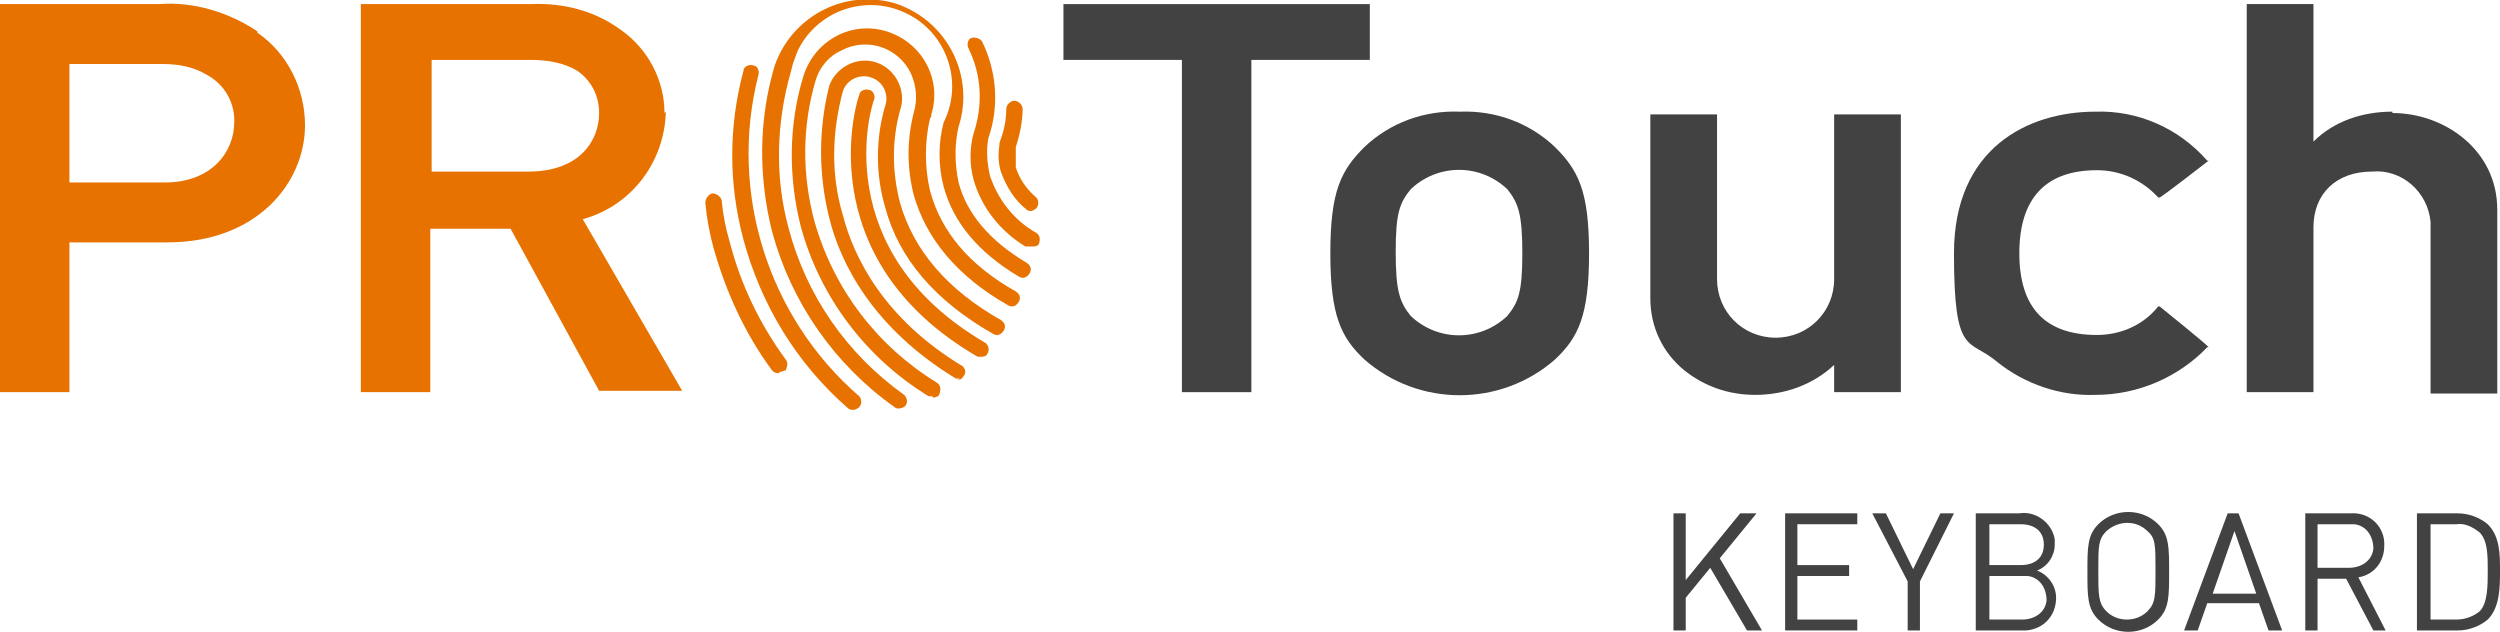 <?xml version="1.0" encoding="UTF-8"?>
<svg id="Livello_1" data-name="Livello 1" xmlns="http://www.w3.org/2000/svg" version="1.1" viewBox="0 0 183.6 46.4">
  <defs>
    <style>
      .cls-1 {
        fill: #e87200;
      }

      .cls-1, .cls-2 {
        stroke-width: 0px;
      }

      .cls-2 {
        fill: #424242;
      }
    </style>
  </defs>
  <path class="cls-1" d="M75.8,15.5c-.1,0-.3,0-.4-.1-.9-.7-1.5-1.7-1.9-2.8-.2-.7-.2-1.3-.1-2,0,0,0,0,0-.1.3-.8.5-1.6.5-2.5,0-.3.3-.6.6-.6s.6.3.6.6h0c0,.9-.2,1.9-.5,2.8,0,.5,0,1,0,1.5.3.9.8,1.6,1.5,2.2.2.2.2.6,0,.8-.1.1-.3.2-.4.2"/>
  <path class="cls-1" d="M57.2,27.4c-.2,0-.3,0-.5-.2-2-2.7-3.4-5.8-4.3-9-.3-1.1-.5-2.2-.6-3.3,0-.3.2-.6.5-.7.3,0,.6.2.7.5h0c.1,1.1.3,2.1.6,3.1.8,3.1,2.2,6,4.1,8.6.2.2.1.6,0,.8-.1,0-.2.1-.4.1"/>
  <path class="cls-1" d="M62.7,30.1c-.1,0-.3,0-.4-.1-3.8-3.3-6.4-7.6-7.7-12.4-1.1-4.1-1.1-8.3,0-12.4,0-.3.4-.5.7-.4.3,0,.5.4.4.7h0c-2.2,8.6.7,17.8,7.4,23.6.2.2.2.6,0,.8-.1.1-.3.2-.4.2"/>
  <path class="cls-1" d="M75.6,18.1c-.1,0-.2,0-.3,0-1.8-1.1-3.2-2.8-3.8-4.9-.3-1.1-.3-2.3,0-3.4.7-2.1.6-4.3-.4-6.3-.1-.3,0-.6.2-.7,0,0,0,0,0,0,.3-.1.6,0,.8.2,1.1,2.2,1.3,4.8.5,7.1-.2.9-.1,1.9.1,2.8.6,1.8,1.8,3.3,3.4,4.2.3.2.3.5.2.8,0,0,0,0,0,0-.1.2-.3.2-.5.2"/>
  <path class="cls-1" d="M66,30c-.1,0-.2,0-.3-.1-4.4-3.1-7.6-7.7-9-12.9-1-4-1-8.2.2-12.2,1.3-3.7,5.3-5.7,9-4.5,3.7,1.3,5.7,5.3,4.5,9h0c-.3,1.3-.3,2.7,0,4.1.6,2.3,2.3,4.3,5,5.9.3.2.4.5.2.8,0,0,0,0,0,0-.2.3-.5.4-.8.2h0c-3-1.8-4.8-4-5.5-6.6-.4-1.5-.4-3.2,0-4.7,1.5-3,.2-6.6-2.7-8-3-1.5-6.6-.2-8,2.7-.2.5-.4,1-.5,1.5-1.1,3.8-1.2,7.8-.2,11.5,1.3,5,4.3,9.3,8.5,12.3.2.2.3.5.1.8,0,0,0,0,0,0-.1.1-.3.2-.5.2"/>
  <path class="cls-1" d="M68.5,29.1c-.1,0-.2,0-.3,0-4.6-2.8-8-7.3-9.4-12.5-.9-3.6-.9-7.4.2-11,.8-2.6,3.5-4.1,6.1-3.3,2.6.8,4.1,3.5,3.3,6.1,0,.1,0,.2-.1.3-.4,1.7-.4,3.6,0,5.3.8,3,2.9,5.5,6.3,7.4.3.2.4.5.2.8s-.5.4-.8.2h0c-3.7-2.1-6-4.9-6.9-8.1-.5-2-.5-4,0-6,.3-1,.2-2-.2-2.9-.9-1.9-3.2-2.7-5.1-1.7-.9.4-1.6,1.2-1.9,2.2-1,3.4-1,6.9-.1,10.3,1.4,5,4.6,9.2,9,11.9.3.2.3.5.2.8,0,0,0,0,0,0,0,.2-.3.3-.5.3"/>
  <path class="cls-1" d="M70.5,27.8c-.1,0-.2,0-.3,0-6.1-3.7-8.5-8.5-9.3-11.8-.8-3.2-.8-6.5,0-9.7.5-1.4,2.1-2.2,3.5-1.7,1.4.5,2.2,2.1,1.7,3.5-.6,2.2-.6,4.5,0,6.8,1,3.5,3.5,6.4,7.4,8.6.3.2.4.5.2.8s-.5.4-.8.2c-4.2-2.4-6.9-5.5-7.9-9.3-.7-2.4-.7-5,0-7.4.3-.8-.1-1.8-1-2.1-.8-.3-1.8.1-2.1,1,0,0,0,0,0,0-.8,3-.9,6.1,0,9.1.8,3.1,3,7.6,8.8,11.1.2.2.3.5,0,.8,0,.1-.2.2-.4.2"/>
  <path class="cls-1" d="M72.1,26.2c0,0-.2,0-.3,0-12.6-7.3-8.8-19.1-8.7-19.2,0-.3.4-.5.7-.4.3,0,.5.4.4.7,0,0,0,0,0,0-.2.4-3.5,11.1,8.2,17.9.2.2.3.5.1.8,0,.1-.2.2-.4.2"/>
  <path class="cls-1" d="M18.9,2.3C16.8.9,14.2.1,11.7.3H0v28.5h5.1v-11h7.2c6.6,0,10.1-4.4,10.1-8.6,0-2.7-1.3-5.3-3.5-6.8M17.2,9c0,2.1-1.6,4.4-5.1,4.4h-7V4.7h6.8c1.2,0,2.3.2,3.3.8,1.3.7,2.1,2.1,2,3.6"/>
  <path class="cls-1" d="M48.8,8.3c0-2.4-1.2-4.7-3.2-6.1-1.9-1.4-4.2-2-6.6-1.9h-12.5v28.5h5.1v-12h5.9l6.5,11.9h0c0,0,6.1,0,6.1,0l-7.3-12.6c3.6-1,6-4.2,6.1-7.9M31.6,4.4h7.4c1.2,0,2.4.2,3.4.8,1,.7,1.6,1.8,1.6,3.1,0,2-1.4,4.3-5.2,4.3h-7.1V4.4Z"/>
  <polygon class="cls-2" points="128.3 46.3 125.6 41.7 123.8 43.9 123.8 46.3 122.9 46.3 122.9 37.7 123.8 37.7 123.8 42.6 127.8 37.7 129 37.7 126.3 41 129.4 46.3 128.3 46.3"/>
  <polygon class="cls-2" points="131.1 46.3 131.1 37.7 136.4 37.7 136.4 38.5 132 38.5 132 41.5 135.8 41.5 135.8 42.3 132 42.3 132 45.5 136.4 45.5 136.4 46.3 131.1 46.3"/>
  <polygon class="cls-2" points="141 42.7 141 46.3 140.1 46.3 140.1 42.7 137.5 37.7 138.5 37.7 140.5 41.8 142.5 37.7 143.5 37.7 141 42.7"/>
  <path class="cls-2" d="M148.5,46.3h-3.4v-8.6h3.2c1.2-.2,2.4.7,2.6,1.9,0,.1,0,.3,0,.4,0,.8-.5,1.6-1.3,1.9.8.3,1.4,1.1,1.4,2,0,1.3-.9,2.3-2.2,2.4-.1,0-.3,0-.4,0M148.4,38.5h-2.3v3h2.3c1,0,1.7-.5,1.7-1.5s-.7-1.5-1.7-1.5M148.5,42.3h-2.4v3.2h2.4c.9,0,1.7-.5,1.8-1.4,0-.9-.5-1.7-1.4-1.8-.1,0-.2,0-.4,0"/>
  <path class="cls-2" d="M158.5,45.5c-1.2,1.2-3.2,1.2-4.4,0-.8-.8-.8-1.7-.8-3.5s0-2.7.8-3.5c1.2-1.2,3.2-1.2,4.4,0,.8.8.8,1.7.8,3.5s0,2.7-.8,3.5M157.7,39c-.8-.8-2.1-.8-3,0,0,0,0,0,0,0-.6.6-.6,1.1-.6,2.9s0,2.4.6,3c.8.8,2.2.8,3,0,0,0,0,0,0,0,.6-.6.6-1.1.6-3s0-2.4-.6-2.9"/>
  <path class="cls-2" d="M166.6,46.3l-.7-2h-3.8l-.7,2h-1l3.2-8.6h.8l3.2,8.6h-1ZM164.1,39l-1.6,4.6h3.2l-1.6-4.6Z"/>
  <path class="cls-2" d="M174.3,46.3l-2-3.8h-2.1v3.8h-.9v-8.6h3.3c1.3-.1,2.4.8,2.5,2.1,0,.1,0,.2,0,.3,0,1.1-.7,2.1-1.9,2.3l2,3.9h-1ZM172.5,38.5h-2.3v3.2h2.3c.9,0,1.7-.5,1.8-1.4,0-.9-.5-1.7-1.4-1.8-.1,0-.2,0-.4,0"/>
  <path class="cls-2" d="M182.7,45.5c-.6.5-1.4.8-2.2.8h-3v-8.6h3c.8,0,1.6.3,2.2.8.9.9.9,2.2.9,3.4s0,2.7-.9,3.6M182.1,39.1c-.5-.4-1.1-.7-1.7-.6h-1.9v7h1.9c.6,0,1.2-.2,1.7-.6.6-.6.6-1.9.6-3s0-2.2-.6-2.8"/>
  <polygon class="cls-2" points="100.6 .3 78.1 .3 78.1 4.4 86.8 4.4 86.8 28.8 91.9 28.8 91.9 4.4 100.6 4.4 100.6 .3"/>
  <path class="cls-2" d="M107.2,8.2c-2.6-.1-5.1.8-7,2.6-1.7,1.7-2.5,3.2-2.5,7.8s.8,6.2,2.5,7.8c4,3.5,10,3.5,14,0,1.7-1.6,2.5-3.2,2.5-7.8s-.8-6.1-2.5-7.8c-1.9-1.8-4.4-2.7-7-2.6M110.7,23.2c-2,1.9-5.1,1.9-7.1,0-.8-1-1.1-1.8-1.1-4.7s.3-3.6,1.1-4.6c2-1.9,5.1-1.9,7.1,0,.8,1,1.1,1.8,1.1,4.7s-.3,3.6-1.1,4.6"/>
  <path class="cls-2" d="M134.7,20.5c0,2.4-1.9,4.3-4.3,4.3-2.4,0-4.3-1.9-4.3-4.3v-12.1h-4.9v13.5c0,2.1.9,4,2.5,5.3,1.5,1.2,3.3,1.8,5.2,1.8,2.1,0,4.2-.7,5.8-2.2v2h4.9V8.4h-4.9v12.1Z"/>
  <path class="cls-2" d="M154,12.5c1.7,0,3.3.7,4.5,2h.1c0,.1,3.6-2.7,3.6-2.7h-.1c-2.1-2.4-5.1-3.7-8.2-3.6-5,0-10.4,2.7-10.4,10.4s1.1,6.2,3.2,8c2,1.6,4.6,2.5,7.2,2.4,3.1,0,6.1-1.3,8.2-3.5h.1c0-.1-3.6-3-3.6-3h-.1c-1.1,1.4-2.8,2.1-4.5,2.1-3.8,0-5.7-2-5.7-6s1.9-6.1,5.7-6.1"/>
  <path class="cls-2" d="M175.7,8.2c-2.2,0-4.3.7-5.8,2.2V.3h-4.9v28.5h4.9v-12.1c0-2.5,1.7-4.1,4.3-4.1,2.2-.2,4.1,1.5,4.3,3.7,0,.2,0,.3,0,.5v12.1h4.9v-13.5c0-4.4-3.9-7.1-7.7-7.1"/>
</svg>